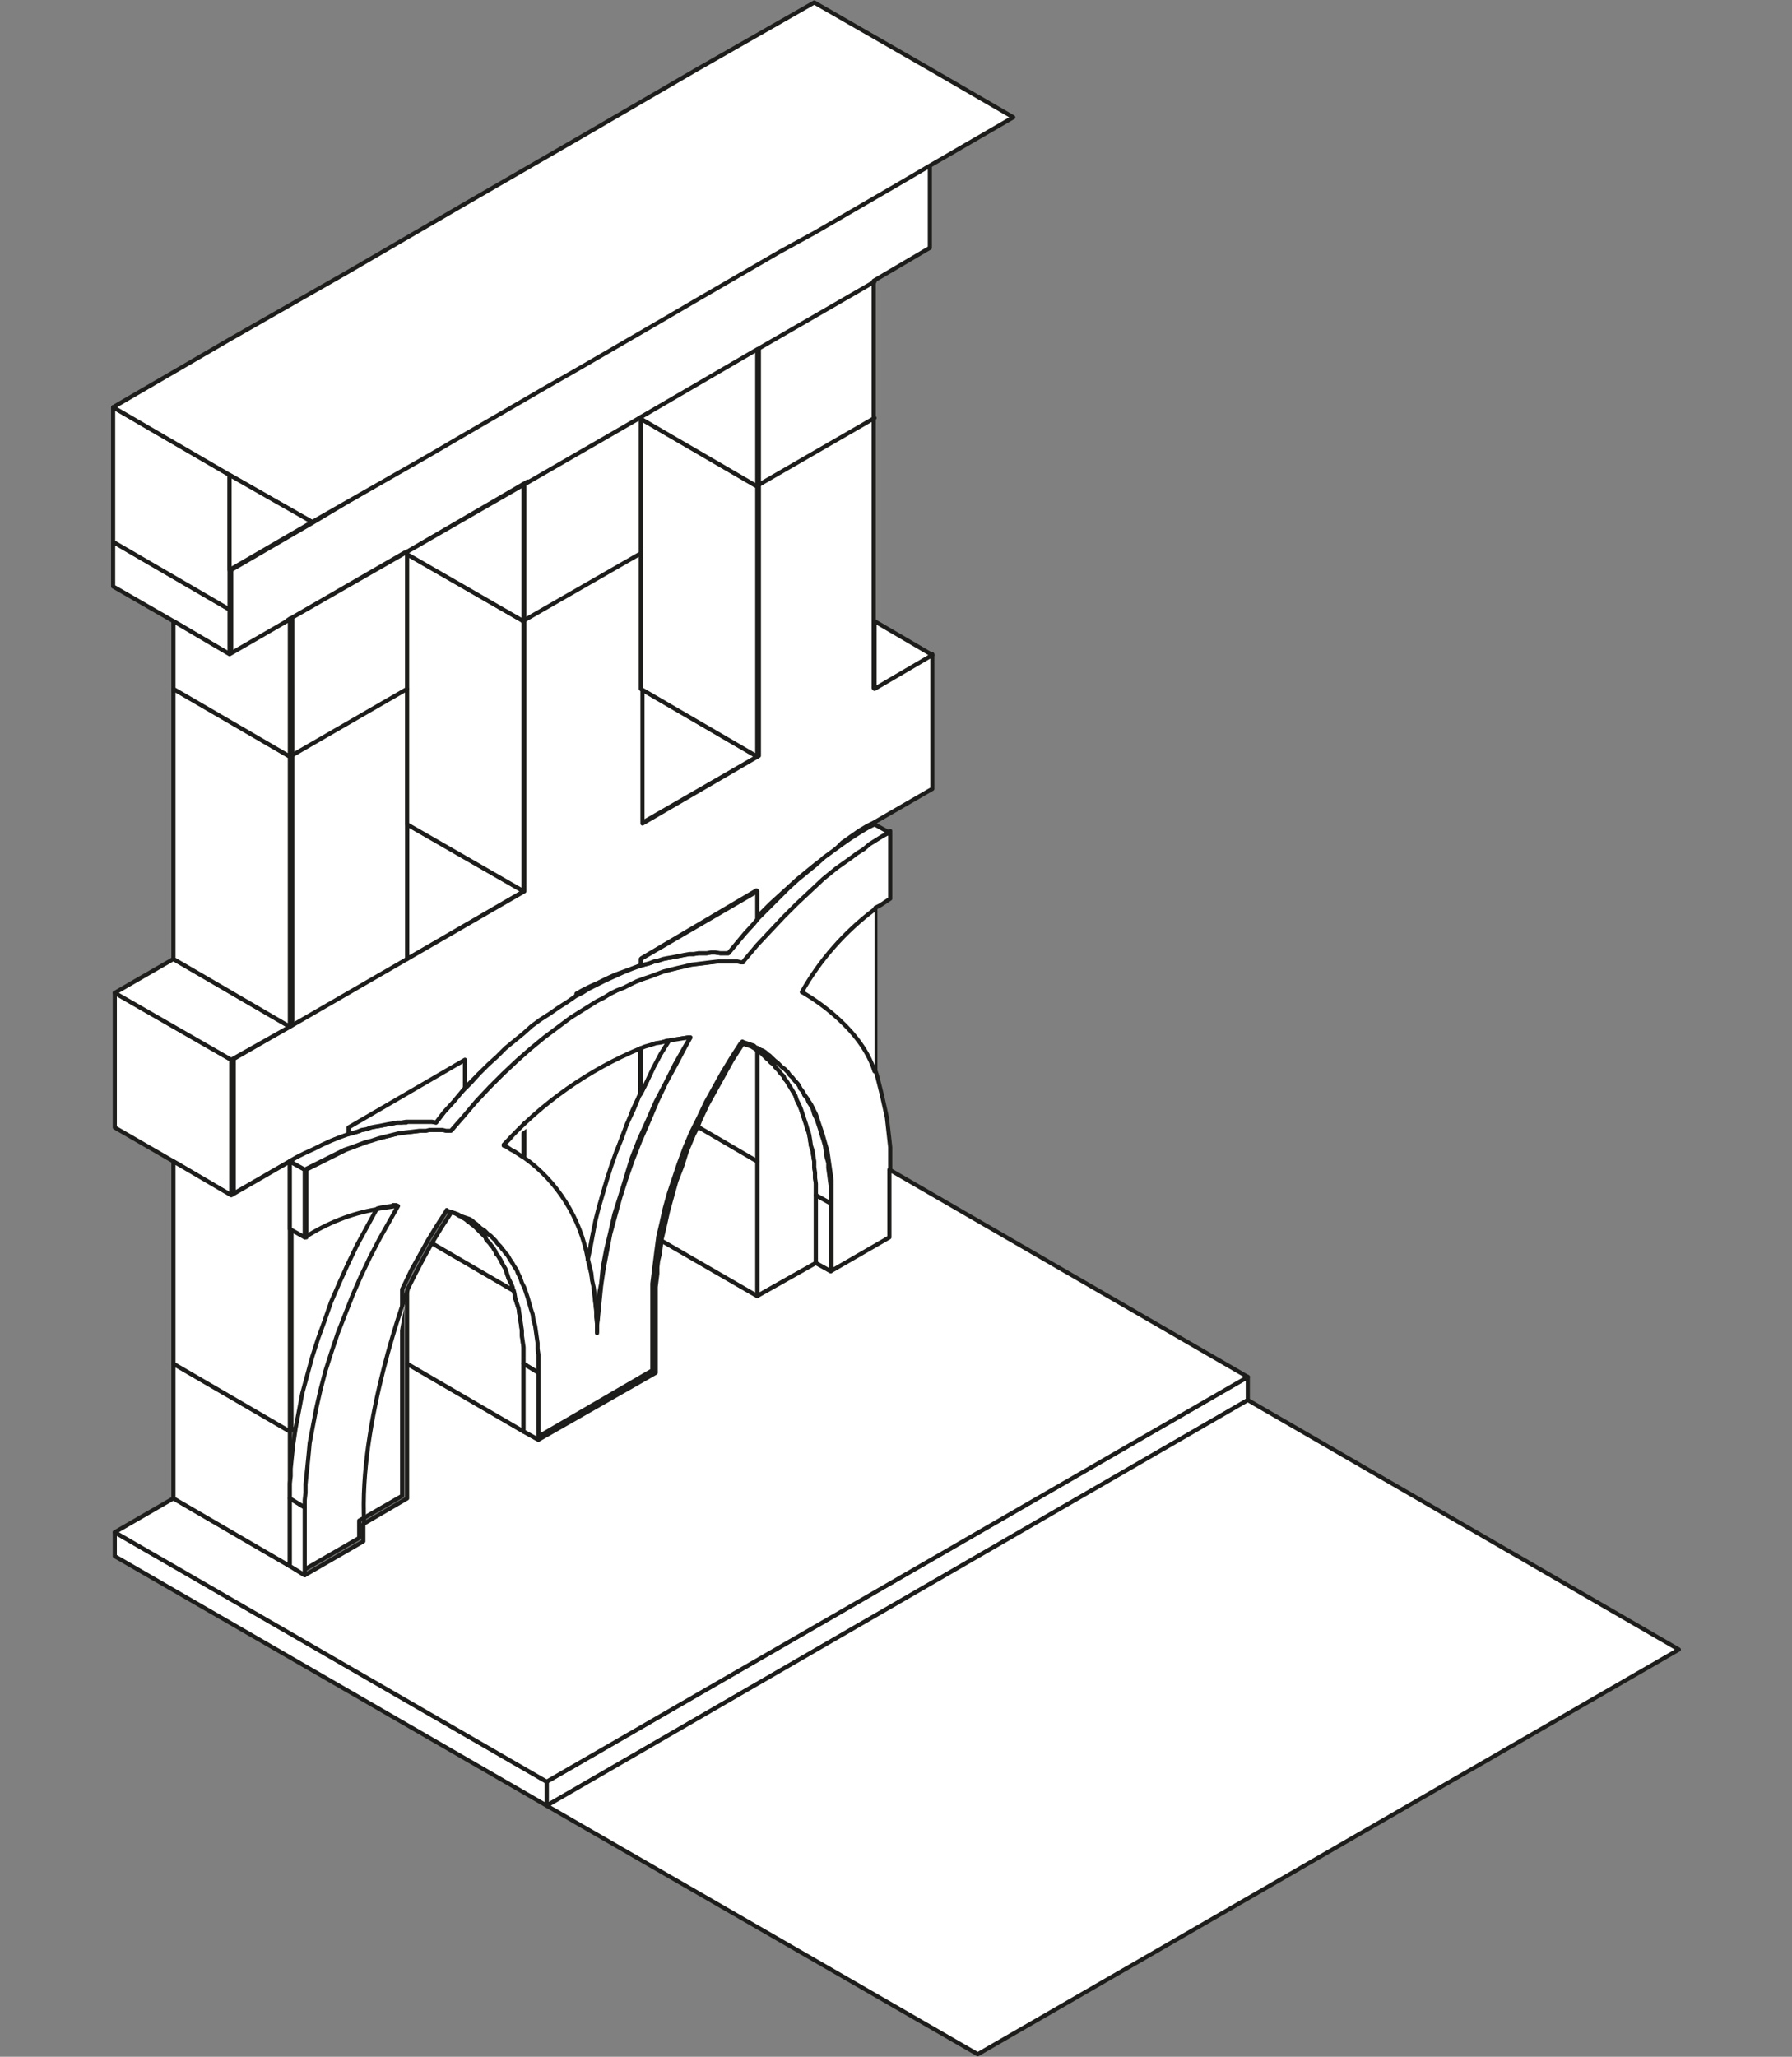 <?xml version="1.0" encoding="utf-8"?>
<!-- Generator: Adobe Illustrator 21.1.0, SVG Export Plug-In . SVG Version: 6.00 Build 0)  -->
<svg version="1.1" id="Layer_1" xmlns="http://www.w3.org/2000/svg" xmlns:xlink="http://www.w3.org/1999/xlink" x="0px" y="0px"
	 viewBox="0 0 217 249" style="enable-background:new 0 0 217 249;" xml:space="preserve">
<rect x="0" y="0" width="217" height="249" fill="#808080" stroke="none"/>
<style type="text/css">
	.st0{fill:#FFFFFF;stroke:#1D1D1B;stroke-width:0.5;stroke-linecap:round;stroke-linejoin:round;}
	.st1{fill:none;stroke:#1D1D1B;stroke-width:0.5;stroke-linecap:round;stroke-linejoin:round;}
	.st2{fill:none;}
</style>
<title>Alexa b&amp;amp;w 5 columnas</title>
<g id="Capa_2">
	<g id="Capa_2-2">
		<polygon class="st0" points="49.3,99.8 49.3,116.1 70.5,103.8 70.5,103.8 63.4,107.9 		"/>
		<polygon class="st0" points="70.5,103.8 70.5,103.8 91.7,91.6 77.6,83.4 77.6,83.4 77.6,99.7 		"/>
		<path class="st0" d="M67.5,124.3l0.8-0.6l0.8-0.6l0.8-0.5l0.8-0.5l0.8-0.5l0.8-0.5l0.8-0.4l0.8-0.4l0.8-0.4l0.8-0.4l0.8-0.4
			l0.8-0.3l0.8-0.3l0.8-0.3l0.8-0.3l0.8-0.3l0.8-0.2l0.8-0.2l0.8-0.2l0.8-0.2l0.8-0.1l0.8-0.1l0.8-0.1l0.8-0.1h2h0.4h0.4H90l0.1-0.2
			l1.6-1.9l1.6-1.8l1.6-1.7l1.6-1.6l1.6-1.5l1.6-1.4l1.6-1.3l1.7-1.2l0.8-0.6l0.8-0.6l0.8-0.5l0.8-0.5l0.8-0.5l0.8-0.5v8.2l-0.6,0.4
			l-0.6,0.4l-0.6,0.3l0,0v19.7l0,0l0.2,0.6l0.2,0.8l0.2,0.8l0.2,0.8l0.2,0.9l0.2,0.9l0.2,0.9l0.1,0.9l0.1,0.9l0.1,0.9l0.1,0.9v0.9
			v0.9v9.1l-7.1,4.1V145v-0.7v-0.7v-0.7l-0.1-0.7l-0.1-0.7l-0.1-0.7l-0.1-0.7l-0.1-0.7l-0.2-0.7l-0.2-0.7l-0.2-0.7l-0.2-0.6
			l-0.2-0.6l-0.2-0.6l-0.2-0.6l-0.3-0.6l-0.3-0.6l-0.2-0.3l-0.2-0.3l-0.2-0.3l-0.2-0.3l-0.2-0.3l-0.2-0.3l-0.2-0.3l-0.2-0.3
			l-0.2-0.3l-0.2-0.2l-0.2-0.2l-0.2-0.2l-0.2-0.2l-0.2-0.2l-0.2-0.2l-0.2-0.2l-0.2-0.2l-0.2-0.2l-0.2-0.2l-0.2-0.2l-0.2-0.2
			l-0.2-0.2l-0.2-0.2l-0.2-0.2l-0.2-0.2l-0.3-0.2l-0.2-0.2l-0.3-0.2l-0.3-0.1l-0.3-0.2l-0.3-0.1l-0.1-0.1l-0.1-0.1l-0.3-0.1
			l-0.3-0.1l-0.3-0.1l-0.3-0.1l-0.2-0.1l-0.2,0.2l-1.1,1.7l-1.1,1.8l-1,1.8l-1,1.8l-0.9,1.9l-0.4,0.8l-0.5,1l-0.8,1.9l-0.7,1.9
			l-0.6,1.8l-0.6,1.8l-0.5,1.8l-0.4,1.8l-0.4,1.7v0.1l-0.2,1.5l-0.1,0.8l-0.1,0.8l-0.1,0.8l-0.1,0.8l-0.1,0.8v0.8v0.8v8.9l-14.1,8.2
			v-8.9v-0.7v-0.7l-0.1-0.7l-0.1-0.7l-0.1-0.7l-0.1-0.7l-0.1-0.7l-0.1-0.7l-0.1-0.7l-0.2-0.7l-0.2-0.7l-0.2-0.6l-0.2-0.6l-0.2-0.6
			l-0.3-0.6l-0.3-0.6l-0.3-0.6l-0.1-0.3l-0.2-0.3l-0.1-0.3l-0.2-0.3l-0.2-0.3l-0.2-0.3l-0.2-0.3l-0.2-0.3l-0.2-0.3l-0.2-0.2
			l-0.2-0.2l-0.2-0.2l-0.2-0.2l-0.2-0.2l-0.2-0.2l-0.2-0.2l-0.2-0.2l-0.2-0.2l-0.2-0.2l-0.2-0.2l-0.2-0.2l-0.2-0.2l-0.2-0.2
			l-0.2-0.2l-0.3-0.2l-0.2-0.2l-0.3-0.2l-0.3-0.1l-0.3-0.1l-0.3-0.1l-0.3-0.1l-0.1-0.1l-0.2-0.1l-0.3-0.1l-0.3-0.1l-0.3-0.1
			l-0.3-0.1l-0.1-0.1l-0.1,0.2l-1.1,1.7l-1.1,1.8l-1,1.8l-1,1.8l-0.9,1.9l-0.2,0.4v25l-5.2,3v2.1l-7.1,4.1v-9.1v-0.9v-1l0.1-1l0.1-1
			l0.1-1l0.1-1l0.1-1l0.3-2.1l0.4-2.1l0.5-2.2l0.6-2.2l0.7-2.3l0.8-2.3l0.9-2.3l1-2.3l1-2.3l1.1-2.3l1.1-2.1l1.3-2.3l1-1.6H48
			l-0.6,0.1l-0.7,0.1l-0.6,0.1l-0.4,0.1l-1.2,2.2l-1.2,2.2l-1.1,2.2l-1,2.3l-0.9,2.3l-0.9,2.3l-0.8,2.2l-0.7,2.2l-0.6,2.2l-0.5,2.2
			l-0.4,2.1l-0.4,2.1l0,0l-0.7,0.4v-24.5l1.8,1.1v-8.2l0.8-0.4l0.8-0.4l0.8-0.4l0.8-0.4l0.8-0.4l0.8-0.4l0.8-0.3l0.8-0.3l0.8-0.3
			l0.8-0.3l0.8-0.2l0.8-0.2l0.8-0.2l0.8-0.2l0.8-0.1L50,137l0.8-0.1l0.8-0.1h2H54h0.4h0.3l1.4-1.7l1.6-1.8l1.6-1.7l1.6-1.6l1.6-1.5
			l1.2-1.1 M61.5,126.8L61.5,126.8l-0.2,0.2l-1.1,1l-1.1,1l-1.1,1l-1.1,1.1l-1.1,1.1l-1,1.2l-1,1.2l-1,1.2h-0.5h-0.5h-0.5h-1h-0.5
			h-0.4h-0.1h-0.5l-0.5,0.1l-0.5,0.1l-0.5,0.1l-0.5,0.1l-0.5,0.1l-0.5,0.1l-0.5,0.1l-0.6,0.1l-0.5,0.1l-0.5,0.2l-1.1,0.3l-1.1,0.4
			l-1.1,0.4l-1.1,0.5l-1,0.5l-1,0.5l-0.9,0.4l-0.2,0.1l-0.8,0.4l-7.1,4.1v-16.3l7.1-4.1V75l-0.2,0.1L28,79.2V69l10-5.8l4-2.4l10-5.8
			l4.1-2.4l0,0l10-5.8l4.1-2.4l10-5.8l4.1-2.4l10-5.8l4.2-2.4l10-5.8l4.1-2.4v10.2l-6.8,4v49.3l7.1-4.1v16.3l-7.1,4.1l-0.8,0.4l0,0
			l-1,0.6l-1,0.7l-1,0.7L101,103l-1.1,0.8l-1.1,0.8l-1.1,0.9l-1.1,0.9l-1.1,1l-1.1,1l-1.1,1l-1.1,1.1l-0.6,0.7v-3.4L77.7,116v0.8
			l-1,0.4l-1.1,0.4l-1.1,0.4l-1.1,0.5l-1,0.5l-0.9,0.4l-0.2,0.1l-0.8,0.4l-0.7,0.4 M91.9,91.5V42.3l-0.2,0.1l-13.9,8l-0.2,0.1
			l-14.2,8.2l14.4-8.3v49.3l0,0L91.9,91.5z M79.6,133.3l1.1-2.3l1.2-2.2l1.1-2.1l0.6-1.1h-0.3l-0.6,0.1l-0.6,0.1l-0.7,0.1l-0.4,0.1
			h-0.2l-0.7,0.2l-0.7,0.2l-0.6,0.2l-0.7,0.2l-0.6,0.2v5.5l0,0l-0.1,0.2l-0.8,1.7L76,136l-0.7,1.7l-0.6,1.7l-0.6,1.7l-0.6,1.7
			l-0.5,1.7l-0.4,1.6l-0.4,1.6l-0.4,1.6l-0.3,1.6l-0.3,1.5l0,0v0.1l0.2,0.8l0.2,0.9l0.2,0.9l0.1,0.9l0.1,0.9l0.1,0.9l0.1,0.9
			l0.1,0.9v0.9v0.9l0,0v-0.9l0.1-0.9l0.1-1l0.1-1l0.1-1l0.1-1l0.3-2l0.4-2.1l0.4-2.1l0.6-2.2l0.6-2.2l0.7-2.2l0.8-2.3l0.9-2.3l1-2.3
			L79.6,133.3z M63.4,136.3l-1.3,1.3l-0.9,0.9l0,0l0.3,0.1l0.3,0.2l0.3,0.2l0.3,0.2l0.3,0.2l0.3,0.2l0.3,0.2l0.2,0.1V136L63.4,136.3
			z M49.3,66.8v49.3l14.2-8.2V58.6l0.4-0.3l-0.7,0.4L49.3,66.8L49,66.9l-14.2,8.2L49.3,66.8z"/>
		<polygon class="st0" points="151.1,169.5 66.2,218.6 66.2,215.7 151.1,166.7 		"/>
		<polygon class="st0" points="91.7,127.2 91.9,127.2 92.1,127.4 92.3,127.6 92.5,127.8 92.7,128 92.9,128.2 93.2,128.4 93.3,128.6 
			93.6,128.8 93.8,129 93.9,129.2 94.1,129.4 94.3,129.6 94.5,129.9 94.7,130.1 94.9,130.3 95,130.6 95.2,130.8 95.4,131.1 
			95.5,131.3 95.7,131.6 96,132.1 96.3,132.6 96.5,133.2 96.8,133.8 97,134.3 97.2,134.9 97.4,135.5 97.6,136.1 97.8,136.8 
			97.9,137 98,137.4 98.1,138 98.2,138.7 98.4,139.3 98.5,140 98.6,140.6 98.6,141.3 98.7,142 98.7,142.6 98.8,143.3 98.8,144 
			98.8,144.7 98.8,152.9 91.7,156.9 91.7,140.6 		"/>
		<polygon class="st0" points="13.7,65.6 13.7,71 21,75.2 27.8,79.2 27.8,73.8 		"/>
		<polygon class="st0" points="13.7,49.3 13.7,65.6 27.8,73.8 27.8,69 27.8,57.5 		"/>
		<polygon class="st0" points="112.7,8.4 98.6,0.3 84.4,8.4 70.3,16.6 56.1,24.8 42,33 27.8,41.1 13.7,49.3 27.8,57.5 37.8,63.2 
			42,60.8 52,55.1 56.1,52.7 56.1,52.7 66.1,46.9 70.3,44.5 80.3,38.7 84.4,36.3 94.4,30.5 98.6,28.2 108.6,22.4 112.7,20 
			122.7,14.2 		"/>
		<polygon class="st0" points="13.9,185.5 13.9,188.4 66.2,218.6 66.2,215.7 		"/>
		<polygon class="st0" points="13.9,120.2 13.9,136.5 21,140.6 28,144.7 28,128.3 		"/>
		<polygon class="st0" points="13.9,120.2 28,128.3 35.1,124.3 21,116.1 		"/>
		<polygon class="st0" points="13.9,185.5 66.2,215.7 151.1,166.7 107.7,141.6 107.7,149.8 100.6,153.9 98.8,152.9 91.7,156.9 
			80.1,150.2 79.9,151.8 79.7,152.6 79.6,153.4 79.6,154.2 79.5,155 79.4,155.8 79.4,156.5 79.4,157.3 79.4,158 79.4,166.2 
			65.2,174.3 63.4,173.3 49.3,165.1 49.3,181.4 44,184.5 44,186.6 36.9,190.7 35.1,189.6 21,181.4 		"/>
		<polygon class="st0" points="21,165.1 21,181.4 35.1,189.6 35.1,181.4 35.1,180.5 35.1,173.3 		"/>
		<polygon class="st0" points="21,140.6 21,165.1 35.1,173.3 35.1,148.8 35.1,140.6 28,144.7 		"/>
		<polygon class="st0" points="21,83.4 21,116.1 35.1,124.3 35.1,91.6 		"/>
		<polygon class="st0" points="21,75.2 21,83.4 35.1,91.6 35.1,74.9 34.9,75.1 27.8,79.2 		"/>
		<polygon class="st0" points="27.8,57.5 27.8,69 37.8,63.2 		"/>
		<polygon class="st0" points="35.1,181.4 35.1,189.6 36.9,190.7 36.9,182.5 		"/>
		<polygon class="st0" points="35.1,180.5 35.1,181.4 36.9,182.5 36.9,181.6 37,180.7 37,179.7 37.1,178.7 37.2,177.8 37.3,176.8 
			37.4,175.8 37.5,174.7 37.9,172.6 38.3,170.5 38.8,168.3 39.4,166 40.1,163.8 40.9,161.4 41.8,159.1 42.7,156.8 43.7,154.5 
			44.8,152.2 46,149.9 47.3,147.6 48.2,146 48,146 47.4,146.1 46.7,146.2 46,146.3 45.6,146.4 44.4,148.6 43.2,150.8 42.1,153.1 
			41.1,155.3 40.1,157.6 39.3,159.9 38.5,162.1 37.8,164.3 37.2,166.5 36.6,168.7 36.2,170.8 35.8,172.9 35.8,172.9 35.5,174.9 
			35.3,176.8 35.2,177.8 35.2,178.7 35.1,179.6 35.1,180.5 		"/>
		<polygon class="st0" points="35.1,140.6 35.1,148.8 36.9,149.8 36.9,141.6 		"/>
		<polygon class="st0" points="35.1,140.6 36.9,141.6 37.7,141.2 38.5,140.8 39.3,140.4 40.1,140 40.9,139.6 41.7,139.2 42.6,138.9 
			43.4,138.6 44.2,138.3 45,138.1 45.9,137.8 46.7,137.6 47.5,137.4 48.3,137.2 49.1,137.1 50,137 50.8,136.9 51.6,136.9 52,136.8 
			52.4,136.8 52.8,136.8 53.2,136.8 53.6,136.8 54,136.9 54.4,136.9 54.6,136.9 56.1,135.2 57.7,133.3 59.3,131.6 60.9,130 
			62.6,128.4 64.2,127 65.9,125.6 66.7,125 67.5,124.4 68.3,123.8 69.1,123.2 69.9,122.7 70.7,122.2 71.5,121.7 72.3,121.2 
			73.1,120.8 73.9,120.3 74.7,119.9 75.5,119.6 76.3,119.2 77.1,118.8 77.9,118.5 78.8,118.2 79.6,117.9 80.4,117.6 81.2,117.4 
			82,117.2 82.9,117 83.7,116.8 84.5,116.7 85.3,116.6 86.1,116.5 87,116.4 87.4,116.4 87.8,116.4 88.2,116.4 88.6,116.4 89,116.4 
			89.3,116.4 89.7,116.5 90,116.5 90.1,116.3 91.7,114.4 93.3,112.7 94.9,111 96.5,109.4 98.1,107.9 99.7,106.4 101.3,105.1 
			103,103.9 103.8,103.3 104.6,102.8 105.3,102.2 106.1,101.7 106.9,101.2 107.7,100.8 105.9,99.8 105.1,100.2 105.1,100.2 
			104.1,100.8 103,101.5 102,102.2 100.9,103 99.8,103.8 98.8,104.7 97.7,105.6 96.6,106.5 95.5,107.5 94.5,108.5 93.4,109.6 
			92.3,110.7 91.7,111.3 91.3,111.8 90.2,113 89.2,114.2 88.2,115.4 87.7,115.4 87.2,115.4 86.6,115.3 86.1,115.3 85.6,115.4 
			85.1,115.4 84.6,115.4 84,115.5 83.5,115.5 82.9,115.6 82.4,115.7 81.9,115.8 81.4,115.9 80.8,116 80.3,116.1 79.7,116.3 
			79.2,116.4 78.7,116.6 77.6,116.9 77.6,116.9 76.5,117.3 75.5,117.7 74.4,118.2 73.3,118.7 72.3,119.2 71.5,119.6 71.3,119.7 
			70.5,120.2 69.7,120.6 69.7,120.6 68.7,121.3 67.6,122 66.6,122.7 65.5,123.4 64.4,124.2 63.4,125.1 63.4,125.1 62.3,126 
			61.2,126.9 60.2,127.9 59.1,128.9 58,130 57,131.1 55.9,132.2 54.9,133.4 53.8,134.6 52.8,135.9 52.3,135.8 51.8,135.8 
			51.3,135.8 50.8,135.8 50.2,135.8 49.7,135.8 49.3,135.8 49.2,135.9 48.6,135.9 48.1,135.9 47.6,136 47,136.1 46.5,136.2 
			46,136.3 45.4,136.4 44.9,136.5 44.4,136.7 43.8,136.8 43.3,137 42.2,137.3 41.1,137.7 40.1,138.1 39,138.6 38,139.1 36.9,139.6 
			36.1,140 35.9,140.1 		"/>
		<polygon class="st0" points="49.3,156.4 49.3,165.1 63.4,173.3 63.4,165.1 63.4,164.4 63.4,163.7 63.4,163.1 63.3,162.4 
			63.2,161.7 63.2,161.1 63.1,160.4 63,159.7 62.9,159.1 62.8,158.4 62.6,157.8 62.4,157.2 62.3,156.6 62.2,156.2 62.1,156.2 
			52.3,150.5 51.3,152.3 50.3,154.2 49.4,156 		"/>
		<polygon class="st0" points="49.3,83.4 49.3,99.8 63.4,107.9 63.4,75.2 49.3,67.1 		"/>
		<polygon class="st0" points="49.3,66.8 49.3,67.1 63.2,75.1 63.4,75.2 63.4,58.6 63.2,58.8 		"/>
		<polygon class="st0" points="53.4,148.7 52.3,150.5 62.1,156.2 62.1,155.9 61.9,155.4 61.6,154.8 61.4,154.2 61.2,153.6 
			60.9,153.1 60.6,152.5 60.3,152 60.1,151.8 60,151.5 59.8,151.2 59.7,151 59.5,150.8 59.3,150.5 59.1,150.3 58.9,150.1 
			58.8,149.8 58.6,149.6 58.4,149.4 58.2,149.2 58,149 57.8,148.8 57.6,148.6 57.4,148.4 57.1,148.2 56.9,148 56.7,147.9 
			56.5,147.7 56.2,147.5 56,147.4 55.9,147.3 55.6,147.2 55.3,147 55.1,146.9 54.8,146.8 54.6,146.8 54.5,147 		"/>
		<polygon class="st0" points="56,147.4 56.2,147.5 56.5,147.7 56.7,147.9 56.9,148 57.1,148.2 57.4,148.4 57.6,148.6 57.8,148.8 
			58,149 58.2,149.2 58.4,149.4 58.6,149.6 58.8,149.8 58.9,150.1 59.1,150.3 59.3,150.5 59.5,150.8 59.7,151 59.8,151.2 60,151.5 
			60.1,151.8 60.3,152 60.6,152.5 60.9,153.1 61.2,153.6 61.4,154.2 61.6,154.8 61.9,155.4 62.1,155.9 62.1,156.2 62.2,156.2 
			62.3,156.6 62.4,157.2 62.6,157.8 62.8,158.4 62.9,159.1 63,159.7 63.1,160.4 63.2,161.1 63.2,161.7 63.3,162.4 63.4,163.1 
			63.4,163.7 63.4,164.4 63.4,165.1 65.2,166.2 65.2,165.4 65.2,164.7 65.2,164 65.1,163.3 65.1,162.6 65,161.9 64.9,161.2 
			64.8,160.5 64.6,159.8 64.5,159.1 64.3,158.5 64.1,157.8 63.9,157.1 63.7,156.5 63.5,155.9 63.2,155.3 63,154.7 62.7,154.1 
			62.6,153.8 62.4,153.5 62.2,153.2 62.1,153 61.9,152.7 61.7,152.4 61.6,152.2 61.4,151.9 61.2,151.7 61,151.4 60.8,151.2 
			60.6,150.9 60.4,150.7 60.2,150.5 60,150.2 59.8,150 59.6,149.8 59.4,149.6 59.1,149.4 58.9,149.2 58.7,149 58.4,148.8 
			58.2,148.7 58,148.5 57.7,148.3 57.5,148.1 57.2,148 56.9,147.8 56.7,147.7 56.4,147.5 56.1,147.4 		"/>
		<polygon class="st0" points="61,138.6 61,138.7 61.3,138.8 61.6,139 61.9,139.2 62.3,139.4 62.6,139.6 62.9,139.8 63.2,140 
			63.4,140.1 63.4,136.2 63.2,136.4 61.9,137.7 		"/>
		<polygon class="st0" points="63.4,165.1 63.4,173.3 65.2,174.3 65.2,166.2 		"/>
		<polygon class="st0" points="66.2,218.6 118.4,248.7 203.3,199.7 151.1,169.5 		"/>
		<polygon class="st0" points="71.2,152.5 71.4,153.3 71.6,154.1 71.7,155 71.9,155.9 72,156.7 72.1,157.6 72.2,158.5 72.2,159.4 
			72.3,160.3 72.3,161.2 72.3,161.2 72.3,160.2 72.4,159.3 72.4,158.4 72.5,157.4 72.6,156.4 72.8,155.4 73,153.4 73.4,151.3 
			73.9,149.2 74.4,147 75.1,144.8 75.8,142.5 76.5,140.2 77.4,137.9 78.4,135.7 79.4,133.4 80.6,131.1 81.7,128.9 83,126.6 
			83.6,125.6 83.4,125.6 82.7,125.7 82.1,125.8 81.4,125.9 81,126 80,127.6 79.1,129.3 78.3,131 77.6,132.4 77.4,132.7 76.7,134.4 
			75.9,136.1 75.3,137.8 74.6,139.5 74,141.2 73.5,142.8 73,144.5 72.5,146.2 72.1,147.8 71.8,149.4 71.5,151 71.2,152.4 		"/>
		<polygon class="st0" points="77.6,126.9 77.6,132.4 77.6,132.4 78.3,131 79.1,129.3 80,127.6 81,126 80.8,126 80.1,126.2 
			79.4,126.3 78.8,126.5 78.1,126.7 		"/>
		<polygon class="st0" points="77.6,116.1 77.6,116.9 77.6,116.9 78.7,116.6 79.2,116.4 79.7,116.3 80.3,116.1 80.8,116 81.4,115.9 
			81.9,115.8 82.4,115.7 82.9,115.6 83.5,115.5 84,115.5 84.6,115.4 85.1,115.4 85.6,115.4 86.1,115.3 86.6,115.3 87.2,115.4 
			87.7,115.4 88.2,115.4 89.2,114.2 90.2,113 91.3,111.8 91.7,111.3 91.7,107.9 		"/>
		<polygon class="st0" points="42.2,136.5 42.2,137.3 42.2,137.3 43.3,137 43.8,136.8 44.4,136.7 44.9,136.5 45.4,136.4 46,136.3 
			46.5,136.2 47,136.1 47.6,136 48.1,135.9 48.6,135.9 49.2,135.8 49.7,135.8 50.2,135.8 50.7,135.8 51.2,135.8 51.8,135.8 
			52.3,135.8 52.8,135.9 53.8,134.6 54.9,133.4 55.9,132.2 56.3,131.7 56.3,128.3 		"/>
		<polygon class="st0" points="77.6,67.1 77.6,83.4 91.7,91.6 91.7,58.9 77.6,50.7 		"/>
		<polygon class="st0" points="77.6,50.5 77.6,50.7 91.7,58.9 91.7,42.3 91.5,42.4 		"/>
		<polygon class="st0" points="80.1,150.1 80.1,150.2 91.7,156.9 91.7,140.6 84.5,136.4 84,137.4 83.2,139.3 82.6,141.2 81.9,143 
			81.4,144.8 80.9,146.6 80.5,148.4 		"/>
		<polygon class="st0" points="84.5,136.4 91.7,140.6 91.7,127.2 91.7,127.2 91.6,127.1 91.4,126.9 91.3,126.9 91,126.7 90.7,126.6 
			90.4,126.5 90.1,126.4 90,126.3 89.8,126.6 88.7,128.3 87.7,130.1 86.7,131.9 85.7,133.7 84.8,135.6 		"/>
		<polygon class="st0" points="91.4,126.9 91.6,127.1 91.7,127.2 91.7,127.2 91.9,127.2 92.1,127.4 92.3,127.6 92.5,127.8 92.7,128 
			92.9,128.2 93.2,128.4 93.3,128.6 93.6,128.8 93.8,129 93.9,129.2 94.1,129.4 94.3,129.6 94.5,129.9 94.7,130.1 94.9,130.3 
			95,130.6 95.2,130.8 95.4,131.1 95.5,131.3 95.7,131.6 96,132.1 96.3,132.6 96.5,133.2 96.8,133.8 97,134.3 97.2,134.9 
			97.4,135.5 97.6,136.1 97.8,136.8 97.9,137 98,137.4 98.1,138 98.2,138.7 98.4,139.3 98.5,140 98.6,140.6 98.6,141.3 98.7,142 
			98.7,142.6 98.8,143.3 98.8,144 98.8,144.7 100.6,145.7 100.6,145 100.6,144.3 100.6,143.6 100.5,142.9 100.4,142.1 100.3,141.4 
			100.3,140.8 100.1,140.1 100,139.4 99.9,138.7 99.7,138 99.5,137.4 99.3,136.7 99.1,136.1 98.9,135.5 98.6,134.9 98.4,134.2 
			98.1,133.7 97.9,133.4 97.8,133.1 97.6,132.8 97.4,132.6 97.3,132.3 97.1,132 96.9,131.8 96.8,131.5 96.6,131.2 96.4,131 
			96.2,130.8 96,130.5 95.8,130.3 95.6,130.1 95.4,129.8 95.2,129.6 95,129.4 94.7,129.2 94.5,129 94.3,128.8 94.1,128.6 
			93.8,128.4 93.6,128.2 93.3,128.1 93.1,127.9 92.8,127.7 92.6,127.6 92.3,127.4 92.1,127.3 91.8,127.1 91.5,127 		"/>
		<polygon class="st0" points="98.8,144.7 98.8,152.9 100.6,153.9 100.6,145.7 		"/>
		<polygon class="st0" points="105.9,75.2 105.9,83.4 112.9,79.3 		"/>
		<path class="st0" d="M45.6,146.4c-3.1,0.5-6,1.7-8.7,3.4"/>
		<path class="st0" d="M77.6,126.9c-6.3,2.6-12,6.6-16.6,11.7"/>
		<path class="st0" d="M63.4,140.1c4.1,2.9,6.9,7.4,7.8,12.4"/>
		<path class="st0" d="M49.3,156.4c0,0-5.9,15.7-5.2,28"/>
		<path class="st0" d="M105.9,110.1c-3.6,2.7-6.6,6.1-8.8,10c0,0,7,3.8,8.8,9.6"/>
		<line class="st1" x1="35.1" y1="124.3" x2="49.3" y2="116.1"/>
		<line class="st1" x1="35.1" y1="91.6" x2="49.3" y2="83.4"/>
		<line class="st1" x1="63.3" y1="75.2" x2="77.4" y2="67.1"/>
		<line class="st1" x1="91.7" y1="58.8" x2="105.9" y2="50.6"/>
		<line class="st1" x1="91.7" y1="42.3" x2="105.9" y2="34.1"/>
		<rect y="0" class="st2" width="217" height="249"/>
	</g>
</g>
</svg>
